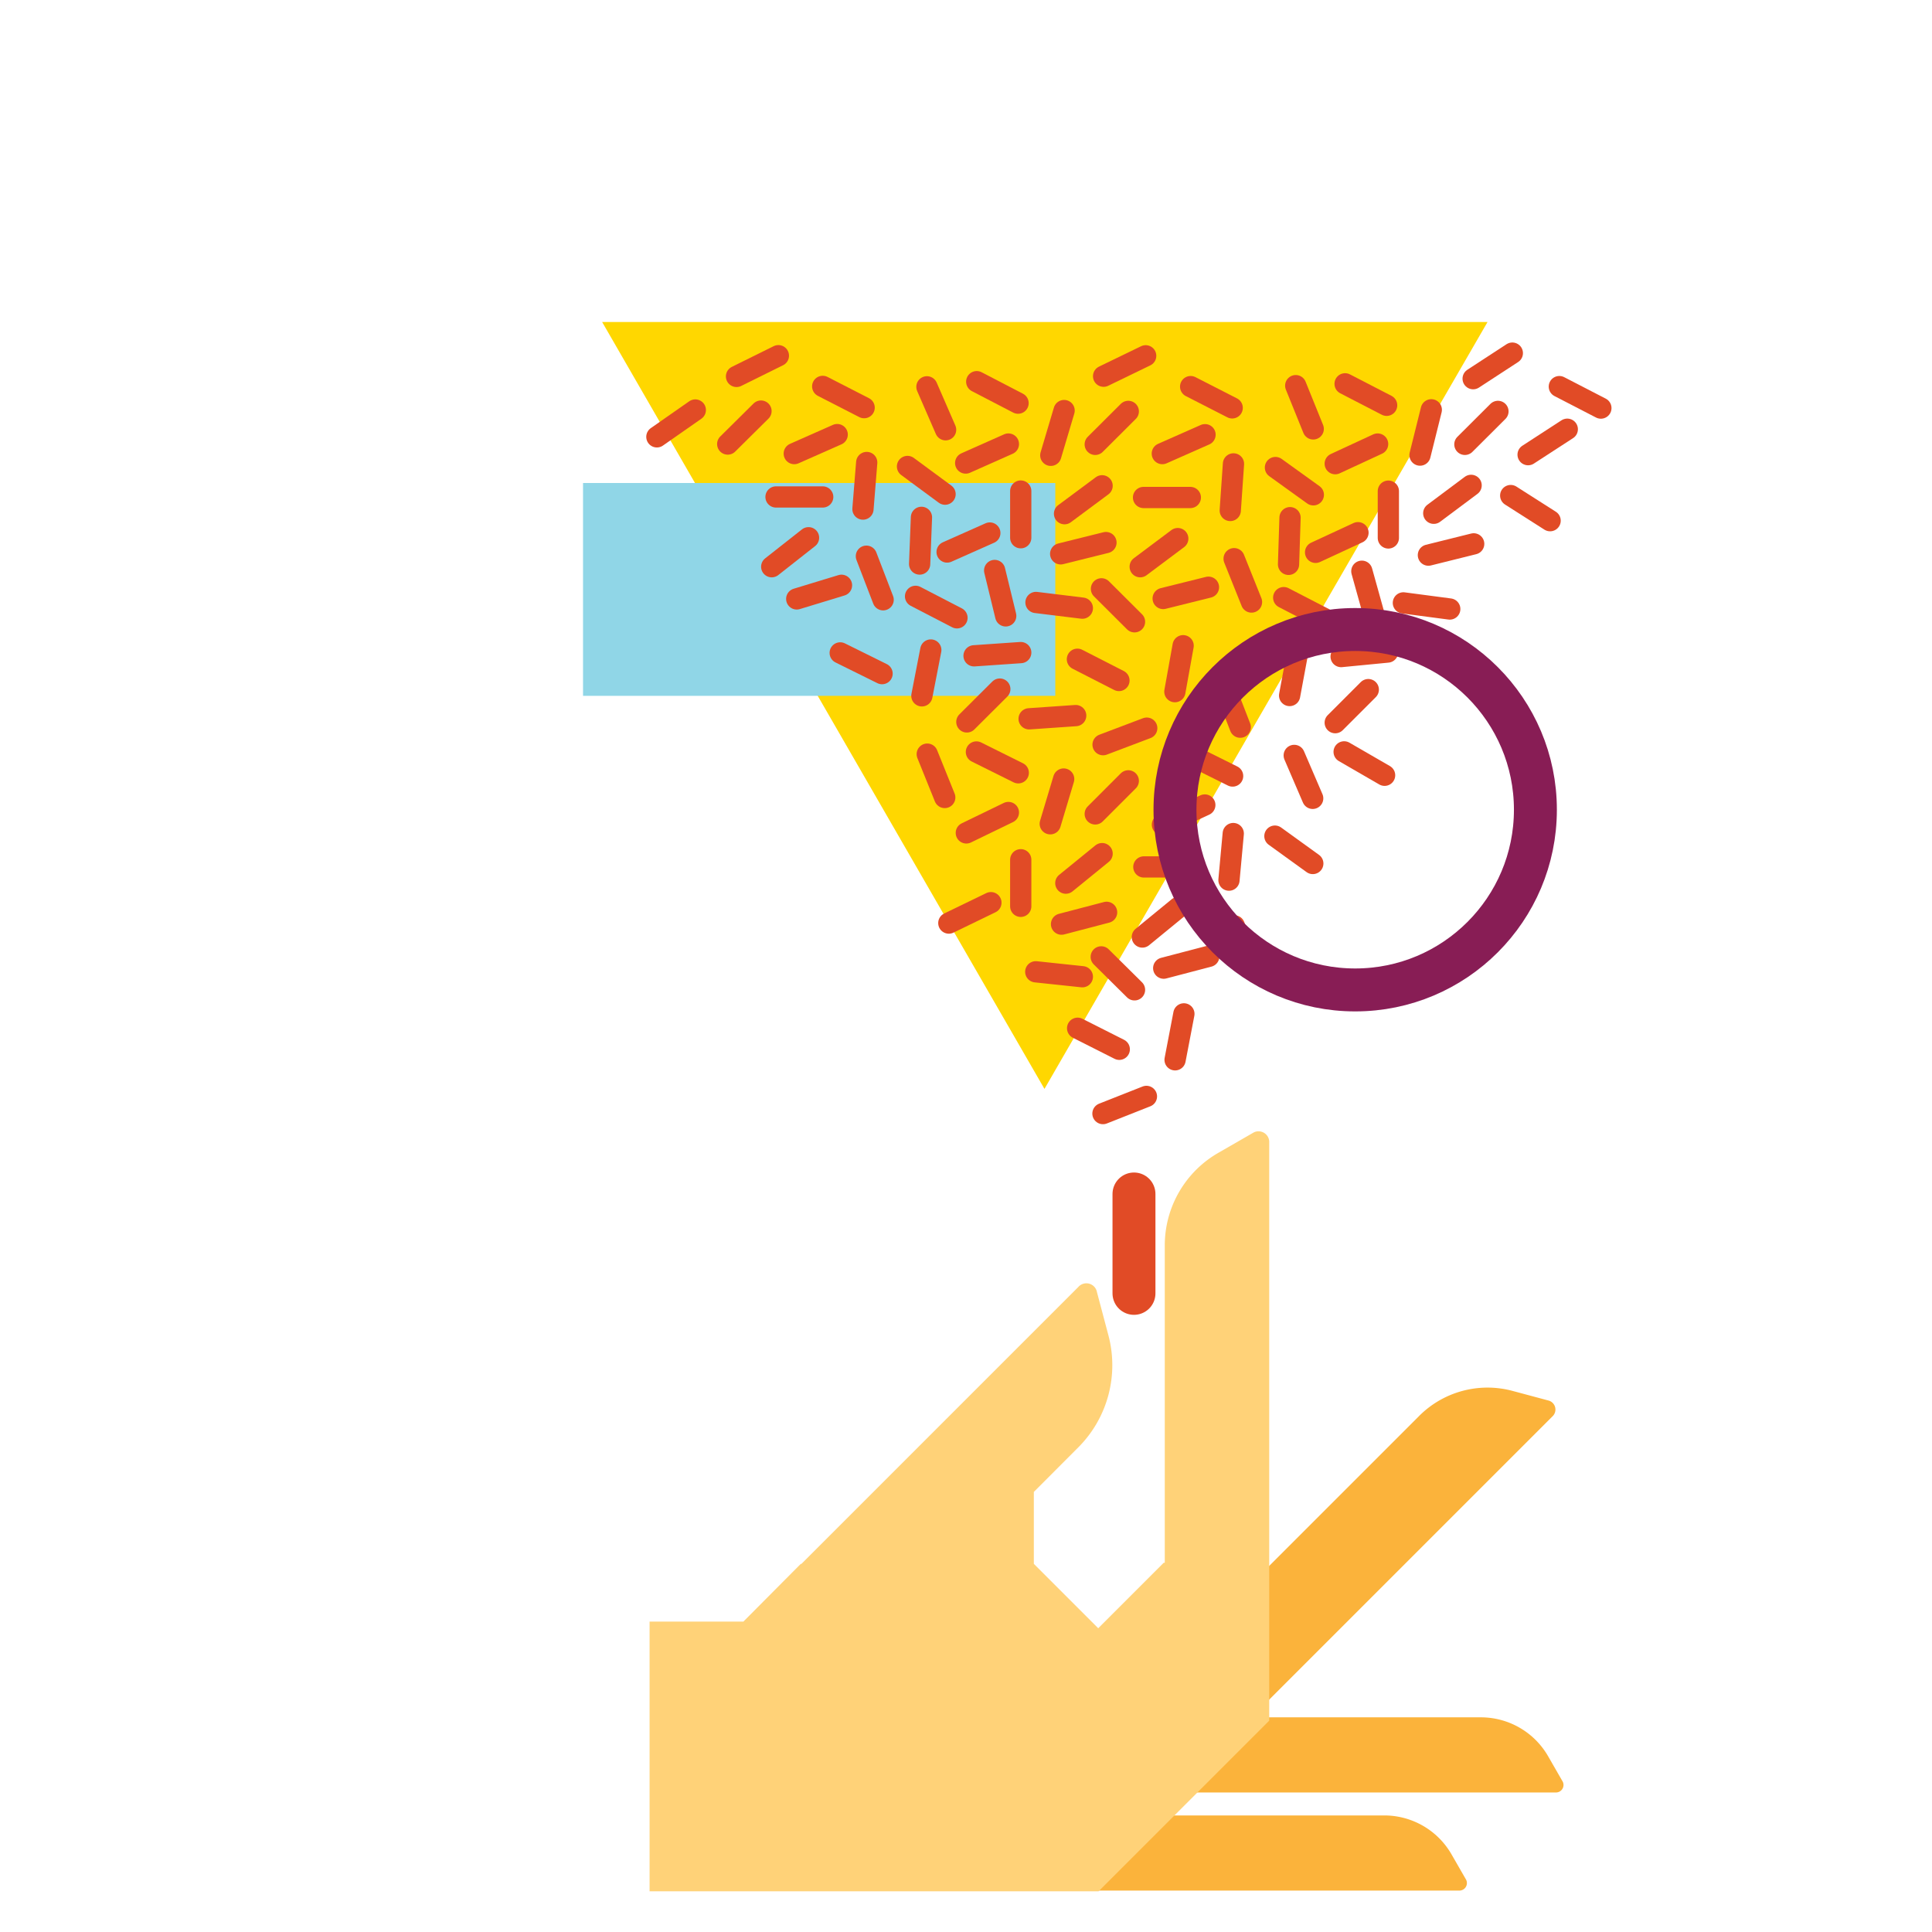 <svg xmlns="http://www.w3.org/2000/svg" class="services-column-illustration" data-name="Layer 3" viewBox="0 0 180 180">
<style>
.e-cls-1,
.e-cls-7,
.e-cls-8,
.e-cls-9 {
  fill: none;
}

.e-cls-2 {
  fill: #fbb33b;
}

.e-cls-3 {
  fill: #ffd278;
}

.e-cls-4 {
  fill: gold;
}

.e-cls-5 {
  fill: #90d6e7;
}

.e-cls-6 {
  clip-path: url(#clip-path);
}

.e-cls-7,
.e-cls-9 {
  stroke: #e14b26;
  stroke-linecap: round;
}

.e-cls-7,
.e-cls-8,
.e-cls-9 {
  stroke-miterlimit: 10;
}

.e-cls-7 {
  stroke-width: 1.98px;
}

.e-cls-8 {
  stroke: #881d55;
}

.e-cls-8,
.e-cls-9 {
  stroke-width: 4px;
}

.e-pill-group-1 > line {
  transform-origin: center center;
  animation: pill-movement-1 2.25s ease-in-out 0s infinite alternate;
}

@keyframes pill-movement-1 {
  0% {
    transform: translateY(0px) translateX(0px) rotateZ(0deg);
  }
  100% {
    transform: translateY(1px) translateX(-3px) rotateZ(8deg);
  }
}

.e-pill-group-2 > line {
  transform-origin: center center;
  animation: pill-movement-2 3.333s ease-in-out 0s infinite alternate;
}

@keyframes pill-movement-2 {
  0% {
    transform: translateY(-0.5px) translateX(0.8px) rotateZ(24deg);
  }
  50% {
    transform: translateY(-0.5px) translateX(0.5px) rotateZ(4deg);
  }
  100% {
    transform: translateY(0px) translateX(0.666px) rotateZ(16deg);
  }
}

.e-pill-group-3 > line {
  transform-origin: center center;
  animation: pill-movement-3 2.8s ease-in-out 0s infinite alternate;
}

@keyframes pill-movement-3 {
  0% {
    transform: translateY(0.5px) translateX(-0.8px) rotateZ(0deg);
  }
  50% {
    transform: translateY(0.5px) translateX(0px) rotateZ(-8deg);
  }
  100% {
    transform: translateY(0px) translateX(-0.3px) rotateZ(-32deg);
  }
}

.e-pill-group-4 > line {
  transform-origin: center center;
  animation: pill-movement-4 3s ease-in-out 0s infinite alternate;
}

@keyframes pill-movement-4 {
  0% {
    transform: translateY(-0.5px) translateX(0.8px) rotateZ(0deg);
  }
  50% {
    transform: translateY(0px) translateX(0px) rotateZ(24deg);
  }
  100% {
    transform: translateY(0px) translateX(-0.5px) rotateZ(12deg);
  }
}

.e-pill-group-5 > line {
  transform-origin: center center;
  animation: pill-movement-5 4.2s ease-in-out 0s infinite alternate;
}

@keyframes pill-movement-5 {
  0% {
    transform: translateY(-0.5px) translateX(0.8px) rotateZ(0deg);
  }
  50% {
    transform: translateY(0px) translateX(0px) rotateZ(8deg);
  }
  100% {
    transform: translateY(0px) translateX(-0.5px) rotateZ(12deg);
  }
}

.e-pill-group-6 > line {
  transform-origin: center center;
  animation: pill-movement-6 2.25s ease-in-out 0s infinite alternate;
}

@keyframes pill-movement-6 {
  0% {
    transform: translateY(-0.5px) translateX(-0.5px) rotateZ(0deg);
  }
  45% {
    transform: translateY(1px) translateX(0.2px) rotateZ(8deg);
  }
  100% {
    transform: translateY(1px) translateX(1.8px) rotateZ(0deg);
  }
}

.e-big-pill {
  transform-origin: center top;
  animation: big-pill-movement 5.5s ease-in-out 0s infinite;
}

@keyframes big-pill-movement {
  0% {
    transform: translateY(-5.5px) scale(0);
  }
  30% {
    transform: translateY(1px) scale(1);
    opacity: 1;
  }
  40% {
    transform: translateY(1.05px) scale(0.9);
    opacity: 1;
  }
  53% {
    transform: translateY(1.05px) scale(0.9);
    opacity: 1;
  }
  100% {
    transform: translateY(40px) scale(0.8);
    opacity: 0;
  }
}

.e-circle {
  transform-origin: left center;
  animation: e-circle-float 2.25s ease-in-out 0s infinite alternate;
}

@keyframes e-circle-float {
  0% {
    transform: translateY(-3px) scale(1);
  }
  100% {
    transform: translateY(3px) scale(1.05);
  }
}

.e-block {
  transform-origin: center center;
  animation: e-block-float 2.25s ease-in-out 0s infinite alternate;
}

@keyframes e-block-float {
  0% {
    transform: translateX(-3px);
  }
  100% {
    transform: translateX(3px);
  }
}

.e-cls-4 {
  transform-origin: center center;
  animation: e-triangle-float 3s ease-in-out 0s infinite alternate-reverse;
}

@keyframes e-triangle-float {
  0% {
    transform: translateY(0px) scale(1);
  }
  100% {
    transform: translateY(3px) scale(1.05);
  }
}

</style>
<path d="M105.65 111.24v9.26" class="e-big-pill e-cls-9" style="transform-origin:111px 9.26px"/>
<path d="M132.28 131.86l-27.82 27.82 6.23 6.23 34-34a.87.87 0 0 0-.4-1.42l-3.36-.9a9 9 0 0 0-8.68 2.3z" class="e-cls-2"/>
<path d="M138 160h-31.5v7H145a.7.7 0 0 0 .6-1l-1.38-2.4A7.23 7.23 0 0 0 138 160zm-9 9.14H97.48v7H136a.7.7 0 0 0 .6-1l-1.38-2.4a7.23 7.23 0 0 0-6.22-3.6z" class="e-cls-2"/>
<path d="M118.25 160.27v-53.94a1 1 0 0 0-1.43-.83l-3.3 1.9a9.94 9.94 0 0 0-5 8.6v29.6h-.1l-6.1 6.1-6-6V139l4.14-4.15a10.84 10.84 0 0 0 2.8-10.47l-1.06-4a1 1 0 0 0-1.74-.47l-25.8 25.8h-.06l-5.34 5.37h-8.74v25.13h41.83l15.9-15.9z" class="e-cls-3"/>
<path d="M97.34 30h41.25l-20.65 35.72-20.63 35.73L76.7 65.72 56.1 30h41.24" class="e-cls-4"/>
<path d="M54.32 45h44v19.83h-44z" class="e-block e-cls-5" style="transform-origin:76px 55px"/>
<g class="e-pill-group e-cls-6">
<g class="e-pill-group-1">
<path d="M102.6 89.15l3.1 3.07" class="e-cls-7" style="transform-origin:104px 91px"/>
<path d="M108.42 90.2l4.2-1.1" class="e-cls-7" style="transform-origin:111px 90px"/>
<path d="M116.56 90.3L115 86.26" class="e-cls-7" style="transform-origin:116px 88px"/>
<path d="M109.48 98.74l.82-4.28" class="e-cls-7" style="transform-origin:110px 97px"/>
<path d="M96.5 90.54l4.34.46" class="e-cls-7" style="transform-origin:99px 91px"/>
<path d="M100.22 66.67l-4.34.3" class="e-cls-7" style="transform-origin:98px 67px"/>
<path d="M110.92 80.77h-4.35" class="e-cls-7" style="transform-origin:109px 81px"/>
<path d="M112.25 75l-3.95 1.83" class="e-cls-7" style="transform-origin:110px 76px"/>
<path d="M114.84 72.3l-3.9-1.94" class="e-cls-7" style="transform-origin:113px 71px"/>
<path d="M106.84 67.84l-4.07 1.54" class="e-cls-7" style="transform-origin:105px 69px"/>
</g>
<g class="e-pill-group-2">
<path d="M98.9 86.1l4.2-1.1" class="e-cls-7" style="transform-origin:101px 86px"/>
<path d="M97.85 76.75l1.25-4.17" class="e-cls-7" style="transform-origin:98px 75px"/>
<path d="M102.04 75.83l3.08-3.08" class="e-cls-7" style="transform-origin:104px 74px"/>
<path d="M99.3 82.28l3.38-2.75" class="e-cls-7" style="transform-origin:101px 81px"/>
<path d="M106.43 87.3l3.37-2.76" class="e-cls-7" style="transform-origin:108px 86px"/>
<path d="M95.1 84.44V80.1" class="e-cls-7" style="transform-origin:95px 82px"/>
<path d="M88.4 86l3.92-1.9" class="e-cls-7" style="transform-origin:90px 85px"/>
<path d="M95.1 60.8l-4.35.3" class="e-cls-7" style="transform-origin:93px 61px"/>
<path d="M100.84 56.66l-4.32-.53" class="e-cls-7" style="transform-origin:99px 56px"/>
<path d="M100.4 95.8l3.88 1.96" class="e-cls-7" style="transform-origin:102px 97px"/>
<path d="M102.76 103.75l4.05-1.6" class="e-cls-7" style="transform-origin:105px 103px"/>
<path d="M103.04 50.55l-4.22 1.05" class="e-cls-7" style="transform-origin:101px 51px"/>
<path d="M72.3 46.3h4.35" class="e-cls-7" style="transform-origin:74px 46px"/>
</g>
<g class="e-pill-group-3">
<path d="M90.03 77.6l3.92-1.9" class="e-cls-7" style="transform-origin:92px 77px"/>
<path d="M88.02 74.3l-1.63-4.04" class="e-cls-7" style="transform-origin:87px 72px"/>
<path d="M94.87 72l-3.9-1.94" class="e-cls-7" style="transform-origin:93px 71px"/>
<path d="M93.15 64.2l-3.07 3.06" class="e-cls-7" style="transform-origin:92px 66px"/>
<path d="M86.72 60.56l-.83 4.27" class="e-cls-7" style="transform-origin:86px 63px"/>
<path d="M78.28 60.83l3.9 1.93" class="e-cls-7" style="transform-origin:80px 62px"/>
<path d="M114.9 77.66l-.4 4.34" class="e-cls-7" style="transform-origin:115px 80px"/>
<path d="M118.78 77.9l3.53 2.55" class="e-cls-7" style="transform-origin:121px 79px"/>
<path d="M120.58 70.38l1.72 4" class="e-cls-7" style="transform-origin:121px 72px"/>
<path d="M140.75 46.17l3.67 2.34" class="e-cls-7" style="transform-origin:143px 47px"/>
<path d="M140.9 32.9l-3.65 2.38" class="e-cls-7" style="transform-origin:139px 34px"/>
<path d="M129.28 60.75l-4.33.42" class="e-cls-7" style="transform-origin:127px 61px"/>
<path d="M137.3 50.67l-4.22 1.05" class="e-cls-7" style="transform-origin:135px 51px"/>
<path d="M120.05 52.58l.14-4.35" class="e-cls-7" style="transform-origin:120px 50px"/>
<path d="M130.75 56.17l4.32.57" class="e-cls-7" style="transform-origin:133px 56px"/>
</g>
<g class="e-pill-group-4">
<path d="M80.72 51.82l1.56 4.06" class="e-cls-7" style="transform-origin:82px 54px"/>
<path d="M85.85 48.2l-.17 4.35" class="e-cls-7" style="transform-origin:86px 50px"/>
<path d="M92.22 49.66l-3.98 1.77" class="e-cls-7" style="transform-origin:90px 51px"/>
<path d="M89.16 57.56l-3.86-2" class="e-cls-7" style="transform-origin:87px 57px"/>
<path d="M93.7 57.38l-1.03-4.23" class="e-cls-7" style="transform-origin:93px 55px"/>
<path d="M80.4 47.43l.35-4.34" class="e-cls-7" style="transform-origin:81px 45px"/>
<path d="M71.9 52.8l3.43-2.7" class="e-cls-7" style="transform-origin:74px 51px"/>
<path d="M74 42.26l4-1.77" class="e-cls-7" style="transform-origin:76px 41px"/>
<path d="M84.55 43.46l3.5 2.58" class="e-cls-7" style="transform-origin:86px 45px"/>
<path d="M89.97 43.14l3.98-1.77" class="e-cls-7" style="transform-origin:92px 42px"/>
<path d="M104.25 63.4l-3.87-1.98" class="e-cls-7" style="transform-origin:102px 62px"/>
<path d="M125.23 70.05l3.77 2.18" class="e-cls-7" style="transform-origin:127px 71px"/>
</g>
<g class="e-pill-group-5">
<path d="M74.23 55.8l4.17-1.27" class="e-cls-7" style="transform-origin:76px 55px"/>
<path d="M67.8 41.37l3.1-3.07" class="e-cls-7" style="transform-origin:69px 40px"/>
<path d="M61.2 40.7l3.58-2.5" class="e-cls-7" style="transform-origin:63px 39px"/>
<path d="M68.62 35.07l3.9-1.93" class="e-cls-7" style="transform-origin:71px 34px"/>
<path d="M76.65 36l3.86 1.98" class="e-cls-7" style="transform-origin:79px 37px"/>
<path d="M86.36 36.04l1.74 4" class="e-cls-7" style="transform-origin:87px 38px"/>
<path d="M91 35.56l3.85 2" class="e-cls-7" style="transform-origin:93px 37px"/>
<path d="M95.1 45.75v4.35" class="e-cls-7" style="transform-origin:95px 48px"/>
<path d="M99.14 38.25l-1.24 4.17" class="e-cls-7" style="transform-origin:99px 40px"/>
<path d="M120.72 35.93l1.63 4.03" class="e-cls-7" style="transform-origin:122px 38px"/>
<path d="M118.83 43.56l3.53 2.54" class="e-cls-7" style="transform-origin:121px 45px"/>
<path d="M124.4 43.2l3.95-1.83" class="e-cls-7" style="transform-origin:126px 42px"/>
<path d="M133.58 47.82l3.48-2.6" class="e-cls-7" style="transform-origin:135px 47px"/>
<path d="M132.3 42.4l1.05-4.22" class="e-cls-7" style="transform-origin:133px 40px"/>
<path d="M136.48 41.4l3.08-3.07" class="e-cls-7" style="transform-origin:138px 40px"/>
<path d="M125.32 35.76l3.87 2" class="e-cls-7" style="transform-origin:127px 37px"/>
<path d="M145.28 36.02l3.87 2" class="e-cls-7" style="transform-origin:147px 37px"/>
</g>
<g class="e-pill-group-6">
<path d="M122.57 51.46l3.95-1.83" class="e-cls-7" style="transform-origin:125px 51px"/>
<path d="M105.12 38.33l-3.08 3.07" class="e-cls-7" style="transform-origin:104px 40px"/>
<path d="M106.74 33.15l-3.92 1.9" class="e-cls-7" style="transform-origin:105px 34px"/>
<path d="M102.68 45.26l-3.5 2.6" class="e-cls-7" style="transform-origin:101px 47px"/>
<path d="M112.27 40.5l-3.98 1.76" class="e-cls-7" style="transform-origin:110px 41px"/>
<path d="M110.9 46.35h-4.36" class="e-cls-7" style="transform-origin:109px 46px"/>
<path d="M114.8 38l-3.87-1.98" class="e-cls-7" style="transform-origin:113px 37px"/>
<path d="M114.62 47.56l.3-4.34" class="e-cls-7" style="transform-origin:115px 45px"/>
<path d="M106.23 52.8l3.5-2.62" class="e-cls-7" style="transform-origin:108px 51px"/>
<path d="M108.37 55.76l4.22-1.05" class="e-cls-7" style="transform-origin:110px 55px"/>
<path d="M102.62 54.86l3.08 3.07" class="e-cls-7" style="transform-origin:104px 56px"/>
<path d="M114.98 52.05l1.62 4.04" class="e-cls-7" style="transform-origin:116px 54px"/>
<path d="M110.23 60.16l-.77 4.28" class="e-cls-7" style="transform-origin:110px 62px"/>
<path d="M113.98 63.7l1.57 4.05" class="e-cls-7" style="transform-origin:115px 66px"/>
<path d="M120.95 60.5l-.8 4.3" class="e-cls-7" style="transform-origin:121px 63px"/>
<path d="M127.48 64.25l-3.08 3.08" class="e-cls-7" style="transform-origin:126px 66px"/>
<path d="M123.47 57.68l-3.87-2" class="e-cls-7" style="transform-origin:122px 57px"/>
<path d="M128.05 57.42l-1.17-4.2" class="e-cls-7" style="transform-origin:127px 55px"/>
<path d="M129.35 50.12v-4.36" class="e-cls-7" style="transform-origin:129px 48px"/>
<path d="M142.37 42.36l3.65-2.37" class="e-cls-7" style="transform-origin:144px 41px"/>
</g>
</g>
<circle cx="126.26" cy="75.44" r="16.79" class="e-circle e-cls-8" style="transform-origin:109px 75px"/>
</svg>
